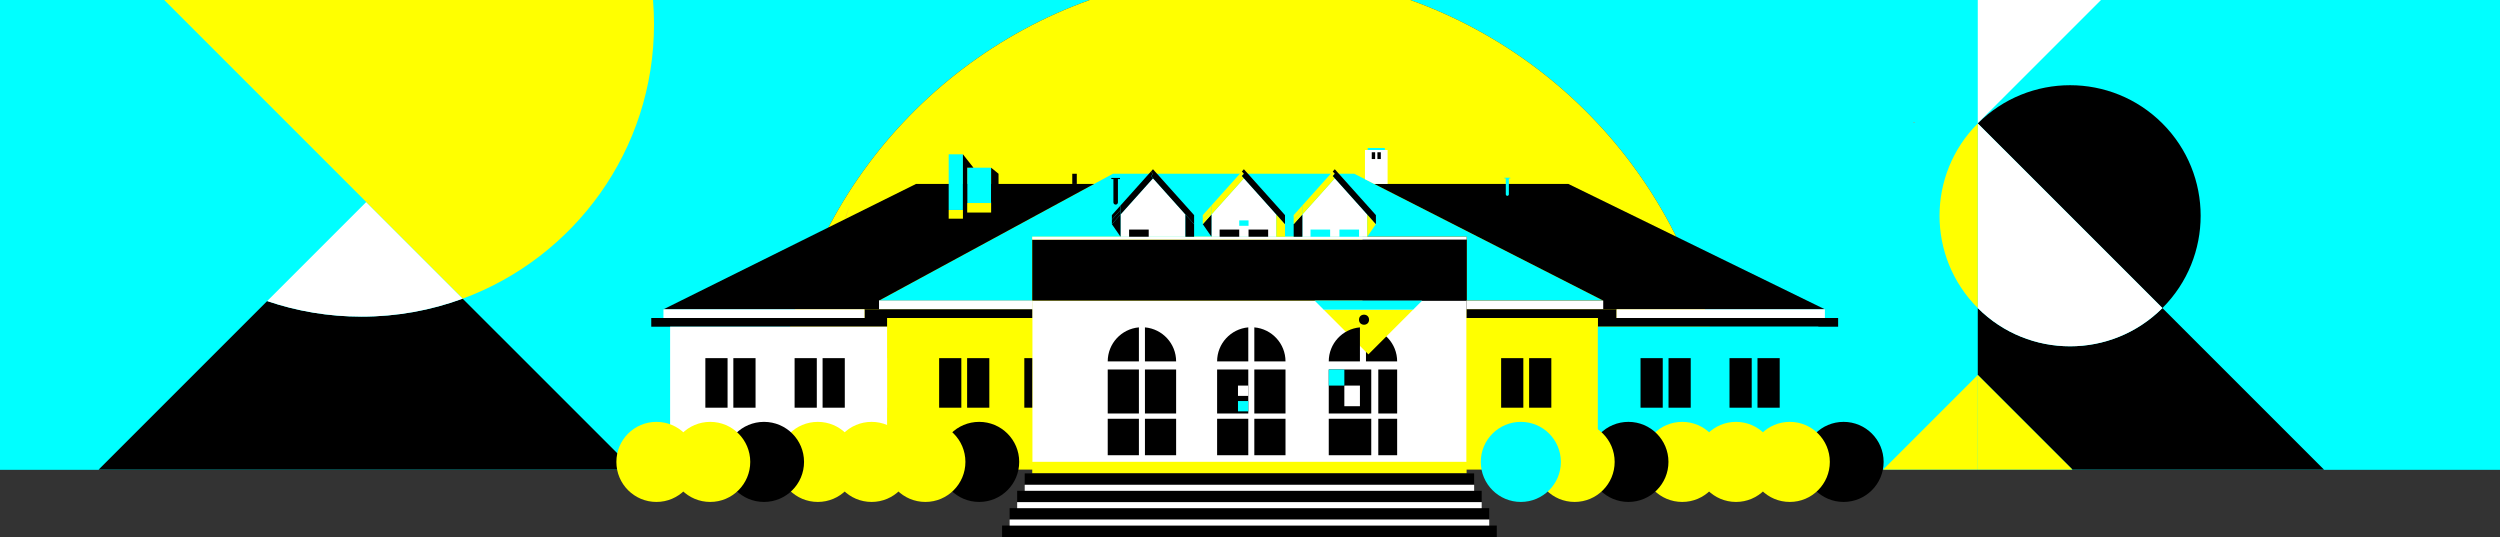 <?xml version="1.0" encoding="utf-8"?>
<!-- Generator: Adobe Illustrator 16.0.4, SVG Export Plug-In . SVG Version: 6.00 Build 0)  -->
<!DOCTYPE svg PUBLIC "-//W3C//DTD SVG 1.1//EN" "http://www.w3.org/Graphics/SVG/1.1/DTD/svg11.dtd">
<svg version="1.1" id="Layer_1" xmlns="http://www.w3.org/2000/svg" xmlns:xlink="http://www.w3.org/1999/xlink" x="0px" y="0px"
	 width="1485px" height="319px" viewBox="0 0 1485 319" enable-background="new 0 0 1485 319" xml:space="preserve">
<rect x="0" y="0" width="1485" height="319" fill="#333333" stroke="none"/>
<path fill="#00FFFF" d="M1485,0H837.704c109.156,39.069,187.263,143.389,187.263,265.963c0,4.355-0.113,8.686-0.312,12.991H1485V0z"
	/>
<path fill="#00FFFF" d="M647.295,0H0v278.955h460.345c-0.195-4.307-0.312-8.635-0.312-12.991
	C460.033,143.389,538.14,39.069,647.295,0z"/>
<path fill="#FFFF00" d="M837.704,0H647.295C538.139,39.069,460.032,143.389,460.032,265.963c0,4.355,0.114,8.686,0.312,12.991
	h564.312c0.195-4.308,0.312-8.636,0.312-12.991C1024.966,143.389,946.863,39.069,837.704,0z"/>
<polygon fill="none" points="940.46,109.42 941.875,114.958 940.894,109.897 "/>
<path fill="none" d="M940.205,107.79v0.646l0.045,0.17c0.216,0.096,0.425,0.206,0.644,0.292
	C940.671,108.525,940.435,108.162,940.205,107.79z"/>
<path fill="none" d="M939.345,108.194l1.114,1.227l-0.209-0.814C939.948,108.471,939.642,108.345,939.345,108.194z"/>
<path fill="#E72351" d="M388.305,180.141C388.548,179.905,388.037,180.377,388.305,180.141L388.305,180.141z"/>
<polygon fill="#F9B43F" points="502.067,129.32 502.47,129.15 504.642,122.386 "/>
<path fill="#00FFFF" d="M40.998,14.364c0-4.837,0.208-9.626,0.595-14.364H0v278.955h58.574l100.125-100.111
	C90.242,155.532,40.998,90.699,40.998,14.364z"/>
<path fill="#E72351" d="M1076.218,249.943c0.174-0.654,0.27-1.329,0.299-2.004C1076.2,248.579,1076.07,249.25,1076.218,249.943z"/>
<polygon fill="#FFFFFF" points="1248.136,0 1174.8,0 1174.8,73.328 "/>
<path fill="#00FFFF" d="M1248.136,0L1174.8,73.328c30.282-30.282,79.387-30.282,109.672,0c30.285,30.281,30.285,79.376,0,109.658
	l95.979,95.968H1485V0H1248.136z"/>
<path d="M1284.472,182.986c30.285-30.281,30.285-79.376,0-109.657c-30.285-30.282-79.39-30.282-109.672,0l0,0L1284.472,182.986z"/>
<path d="M1174.8,182.988v39.748l56.225,56.219h149.428l-95.979-95.969C1254.185,213.268,1205.082,213.268,1174.8,182.988z"/>
<path fill="#FFFFFF" d="M1174.8,182.988c30.282,30.279,79.385,30.279,109.672-0.002L1174.8,73.329V182.988z"/>
<path fill="#E72351" d="M1174.8,73.329l109.672,109.657L1174.8,73.329z"/>
<polygon fill="#FFFF00" points="1118.573,278.955 1174.8,278.955 1174.8,222.736 "/>
<polygon fill="#FFFF00" points="1174.8,278.955 1231.025,278.955 1174.8,222.736 "/>
<path fill="#F36A33" d="M1136.765,73.147c0.123-0.126,0.244-0.255,0.367-0.384l-0.367-0.366V73.147z"/>
<path fill="#F36A33" d="M1137.132,72.763c0.062-0.07,0.131-0.141,0.196-0.209c-0.184-0.058-0.381-0.101-0.563-0.157L1137.132,72.763
	z"/>
<path fill="#FFFF00" d="M1174.798,73.329c-30.285,30.281-30.285,79.377,0,109.657l0.002,0.002V73.329H1174.798z"/>
<path fill="#F36A33" d="M1174.8,73.328L1174.8,73.328L1174.8,73.328z"/>
<path d="M214.742,188.083c-19.61,0-38.459-3.252-56.043-9.24L58.574,278.955h317.809L274.825,177.413
	C256.101,184.312,235.862,188.083,214.742,188.083z"/>
<path fill="#FFFF00" d="M331.801,0H97.39l120.088,120.072l57.35,57.34c66.346-24.451,113.658-88.224,113.658-163.049
	c0-4.837-0.208-9.626-0.595-14.364H356.12L331.801,0L331.801,0z"/>
<path fill="#00FFFF" d="M158.699,178.843l58.777-58.771L97.39,0H41.593c-0.387,4.738-0.595,9.526-0.595,14.364
	C40.998,90.699,90.242,155.532,158.699,178.843z"/>
<path fill="#FFFFFF" d="M158.699,178.843c17.583,5.988,36.433,9.24,56.043,9.24c21.118,0,41.356-3.771,60.083-10.671l-57.35-57.34
	L158.699,178.843z"/>
<polygon fill="#00FFFF" points="871.159,178.559 952.318,178.559 816.335,109.271 810.791,106.446 804.445,103.212 661.06,103.212 
	649.889,109.271 522.146,178.559 613.157,178.559 613.157,142.322 613.157,140.621 651.928,140.621 809.318,140.621 
	871.159,140.621 871.159,142.322 "/>
<polygon points="1083.982,183.729 931.625,109.271 816.335,109.271 952.318,178.559 871.159,178.559 871.159,142.322 
	871.159,140.621 809.318,140.621 809.318,183.729 "/>
<polygon points="649.889,109.271 544.087,109.271 394.089,183.729 522.146,183.729 522.146,178.559 "/>
<rect x="522.146" y="178.559" fill="#277CE9" width="91.014" height="5.17"/>
<rect x="613.157" y="178.559" fill="#FFFFFF" width="258.001" height="95.812"/>
<rect x="613.157" y="142.322" width="258.001" height="36.236"/>
<rect x="613.157" y="140.621" fill="#FFFFFF" width="258.001" height="1.701"/>
<rect x="657.987" y="248.75" width="18.522" height="21.656"/>
<rect x="680.095" y="248.75" width="18.521" height="21.656"/>
<rect x="657.987" y="219.479" width="18.522" height="26.137"/>
<rect x="680.095" y="219.479" width="18.521" height="26.137"/>
<g>
	<path d="M680.095,194.457v20.229h18.521C698.615,204.072,690.474,195.365,680.095,194.457z"/>
</g>
<g>
	<path d="M657.987,214.686h18.522v-20.229C666.13,195.365,657.987,204.072,657.987,214.686z"/>
</g>
<rect x="722.962" y="248.75" width="18.521" height="21.656"/>
<rect x="745.068" y="248.75" width="18.521" height="21.656"/>
<rect x="722.962" y="219.479" width="18.521" height="26.137"/>
<rect x="745.068" y="219.479" width="18.521" height="26.137"/>
<g>
	<path d="M745.068,194.457v20.229h18.521C763.59,204.072,755.448,195.365,745.068,194.457z"/>
</g>
<g>
	<path d="M722.962,214.686h18.521v-20.229C731.104,195.365,722.962,204.072,722.962,214.686z"/>
</g>
<rect x="789.281" y="248.75" width="25.246" height="21.656"/>
<rect x="818.705" y="248.75" width="11.201" height="21.656"/>
<rect x="789.281" y="219.479" width="25.246" height="26.137"/>
<rect x="818.705" y="219.479" width="11.201" height="26.137"/>
<g>
	<path d="M811.388,194.457v20.229h18.521C829.907,204.072,821.767,195.365,811.388,194.457z"/>
</g>
<rect x="798.541" y="229.037" fill="#FFFFFF" width="9.261" height="12.248"/>
<rect x="789.281" y="219.479" fill="#00FFFF" width="9.265" height="9.561"/>
<polygon fill="#FFFF00" points="812.823,210.504 839.398,183.936 786.253,183.936 "/>
<rect x="735.361" y="229.037" fill="#FFFFFF" width="6.125" height="6.123"/>
<rect x="735.361" y="238.223" fill="#00FFFF" width="6.125" height="6.121"/>
<circle cx="810.229" cy="189.907" r="2.987"/>
<g>
	<polygon fill="#00FFFF" points="780.875,178.559 786.253,183.936 839.398,183.936 844.775,178.559 	"/>
</g>
<g>
	<path d="M789.281,214.686h18.521v-20.229C797.423,195.365,789.281,204.072,789.281,214.686z"/>
</g>
<polygon fill="#FFFFFF" points="704.143,127.404 684.871,105.898 665.605,127.404 665.605,140.621 704.143,140.621 "/>
<polygon points="684.871,103.212 683.671,101.869 682.467,103.212 665.605,122.031 665.605,124.718 665.605,127.404 
	684.871,105.898 683.671,104.555 "/>
<polygon points="704.143,140.621 709.296,140.621 709.296,133.156 704.143,127.404 "/>
<polygon points="704.143,122.031 687.28,103.212 686.075,101.869 684.871,100.526 683.671,101.869 684.871,103.212 683.671,104.555 
	684.871,105.898 704.143,127.404 709.296,133.156 709.296,130.47 709.296,127.784 "/>
<polyline points="665.605,140.621 665.605,127.404 660.449,133.156 "/>
<polygon points="665.605,124.718 665.605,122.031 660.449,127.784 660.449,130.47 "/>
<polygon points="660.449,130.47 660.449,133.156 665.605,127.404 665.605,124.718 "/>
<polygon fill="#FFFFFF" points="758.14,127.404 738.867,105.898 719.602,127.404 719.602,140.621 758.14,140.621 "/>
<polygon fill="#FFFF00" points="738.867,103.212 737.666,101.869 736.464,103.212 719.602,122.031 719.602,124.718 719.602,127.404 
	738.867,105.898 737.666,104.555 "/>
<polygon fill="#FFFF00" points="758.14,140.621 763.291,140.621 763.291,133.156 758.14,127.404 "/>
<polygon points="758.14,122.031 741.277,103.212 740.073,101.869 738.867,100.526 737.666,101.869 738.867,103.212 737.666,104.555 
	738.867,105.898 758.14,127.404 763.291,133.156 763.291,130.47 763.291,127.784 "/>
<polyline points="719.602,140.621 719.602,127.404 714.448,133.156 "/>
<polygon fill="#FFFF00" points="719.602,124.718 719.602,122.031 714.448,127.784 714.448,130.47 "/>
<polygon fill="#FFFF00" points="714.448,130.47 714.448,133.156 719.602,127.404 719.602,124.718 "/>
<polygon fill="#FFFFFF" points="812.136,127.404 792.866,105.898 773.601,127.404 773.601,140.621 812.136,140.621 "/>
<polygon fill="#FFFF00" points="792.866,103.212 791.661,101.869 790.46,103.212 773.601,122.031 773.601,124.718 773.601,127.404 
	792.866,105.898 791.661,104.555 "/>
<polyline fill="#FFFF00" points="817.291,133.156 812.136,127.404 812.136,140.621 "/>
<polygon points="812.136,122.031 795.273,103.212 794.072,101.869 792.866,100.526 791.661,101.869 792.866,103.212 
	791.661,104.555 792.866,105.898 812.136,127.404 817.291,133.156 817.291,130.47 817.291,127.784 "/>
<polyline points="768.446,133.156 773.601,127.404 773.601,140.621 768.446,140.621 768.446,133.156 "/>
<polygon fill="#FFFF00" points="773.601,124.718 773.601,122.031 768.446,127.784 768.446,130.47 "/>
<polygon fill="#FFFF00" points="768.446,130.47 768.446,133.156 773.601,127.404 773.601,124.718 "/>
<rect x="724.455" y="136.365" width="11.651" height="4.256"/>
<rect x="670.685" y="136.365" width="11.65" height="4.256"/>
<rect x="741.634" y="136.365" width="11.647" height="4.256"/>
<rect x="778.452" y="136.365" fill="#00FFFF" width="11.65" height="4.256"/>
<rect x="795.63" y="136.365" fill="#00FFFF" width="11.647" height="4.256"/>
<rect x="736.109" y="130.916" fill="#00FFFF" width="5.525" height="3.209"/>
<rect x="522.146" y="178.559" fill="#FFFFFF" width="91.014" height="5.17"/>
<rect x="513.487" y="183.729" width="99.673" height="5.166"/>
<rect x="871.159" y="178.559" fill="#FFFFFF" width="81.156" height="5.17"/>
<rect x="871.159" y="183.729" width="89.105" height="5.166"/>
<rect x="960.267" y="183.729" fill="#FFFFFF" width="123.715" height="5.166"/>
<rect x="949.103" y="188.895" width="142.746" height="5.17"/>
<rect x="526.926" y="188.895" fill="#FFFF00" width="86.231" height="85.479"/>
<rect x="871.159" y="188.895" fill="#FFFF00" width="77.941" height="85.479"/>
<rect x="557.845" y="212.736" width="13.189" height="29.438"/>
<rect x="574.47" y="212.736" width="13.189" height="29.438"/>
<rect x="608.444" y="212.736" width="4.716" height="29.438"/>
<rect x="891.673" y="212.736" width="13.188" height="29.438"/>
<rect x="908.298" y="212.736" width="13.19" height="29.438"/>
<rect x="613.157" y="274.371" fill="#FFFF00" width="258.001" height="6.829"/>
<rect x="608.678" y="281.2" width="266.964" height="6.829"/>
<rect x="604.198" y="291.523" width="275.924" height="6.828"/>
<rect x="599.717" y="301.848" width="284.886" height="6.829"/>
<rect x="595.236" y="312.172" width="293.853" height="6.828"/>
<rect x="599.717" y="308.596" fill="#FFFFFF" width="284.886" height="3.576"/>
<rect x="604.198" y="298.271" fill="#FFFFFF" width="275.924" height="3.576"/>
<rect x="608.678" y="287.949" fill="#FFFFFF" width="266.964" height="3.574"/>
<rect x="394.089" y="183.729" fill="#FFFFFF" width="119.396" height="5.166"/>
<rect x="386.849" y="188.895" width="140.077" height="5.17"/>
<rect x="949.103" y="194.064" fill="#00FFFF" width="131.002" height="80.307"/>
<rect x="398.047" y="194.064" fill="#FFFFFF" width="128.879" height="80.307"/>
<rect x="471.99" y="212.736" width="13.192" height="29.438"/>
<rect x="488.615" y="212.736" width="13.191" height="29.438"/>
<rect x="418.982" y="212.736" width="13.193" height="29.438"/>
<rect x="435.607" y="212.736" width="13.193" height="29.438"/>
<rect x="522.21" y="212.736" fill="#FFFFFF" width="4.716" height="29.438"/>
<rect x="991.103" y="212.736" width="13.193" height="29.438"/>
<rect x="974.476" y="212.736" width="13.193" height="29.438"/>
<rect x="1043.95" y="212.736" width="13.191" height="29.438"/>
<rect x="1027.323" y="212.736" width="13.191" height="29.438"/>
<circle cx="581.627" cy="274.371" r="23.783"/>
<circle fill="#FFFF00" cx="549.675" cy="274.371" r="23.782"/>
<circle fill="#FFFF00" cx="517.722" cy="274.371" r="23.783"/>
<circle fill="#FFFF00" cx="485.77" cy="274.371" r="23.782"/>
<circle cx="453.817" cy="274.371" r="23.782"/>
<circle fill="#FFFF00" cx="421.864" cy="274.371" r="23.782"/>
<circle fill="#FFFF00" cx="389.909" cy="274.371" r="23.782"/>
<circle cx="1095.09" cy="274.371" r="23.782"/>
<circle fill="#FFFF00" cx="1063.137" cy="274.371" r="23.782"/>
<circle fill="#FFFF00" cx="1031.185" cy="274.371" r="23.783"/>
<circle fill="#FFFF00" cx="999.233" cy="274.371" r="23.782"/>
<circle cx="967.279" cy="274.371" r="23.783"/>
<circle fill="#FFFF00" cx="935.325" cy="274.371" r="23.783"/>
<circle fill="#00FFFF" cx="903.375" cy="274.371" r="23.783"/>
<rect x="563.518" y="91.657" fill="#00FFFF" width="8.462" height="33.061"/>
<rect x="574.517" y="99.609" fill="#00FFFF" width="14.215" height="20.981"/>
<polygon points="588.732,99.609 588.732,120.591 593.132,111.453 593.132,103.212 "/>
<polygon points="571.979,91.657 571.979,124.718 574.517,120.591 574.517,99.609 578.24,99.609 "/>
<rect x="563.518" y="124.718" fill="#FFFF00" width="8.462" height="5.178"/>
<rect x="574.517" y="120.591" fill="#FFFF00" width="14.215" height="5.66"/>
<path d="M660.132,105.711v0.637h1.231v13.841c0,0.001,0,0.003,0,0.003c0,0.743,0.604,1.345,1.346,1.345
	c0.74,0,1.344-0.603,1.344-1.345v-13.844h1.229v-0.637H660.132z"/>
<rect x="636.926" y="103.212" width="2.688" height="6.059"/>
<polygon fill="#FFFFFF" points="824.234,109.271 824.234,89.096 810.791,89.096 810.791,106.446 816.33,109.271 "/>
<rect x="812.433" y="87.9" fill="#00FFFF" width="10.158" height="1.195"/>
<rect x="814.823" y="90.44" width="2.019" height="4.032"/>
<rect x="818.185" y="90.44" width="2.018" height="4.032"/>
<path fill="#00FFFF" d="M893.599,105.565v0.432h0.84v9.416c0,0.002,0,0.002,0,0.002c0,0.505,0.408,0.914,0.914,0.914
	c0.504,0,0.912-0.409,0.912-0.914v-9.419h0.84v-0.432L893.599,105.565L893.599,105.565z"/>
<path d="M898.861,110.827v0.432h0.84v9.417c0,0.001,0,0.002,0,0.003c0,0.505,0.408,0.914,0.914,0.914s0.914-0.408,0.914-0.914
	v-9.419h0.838v-0.432L898.861,110.827L898.861,110.827z"/>
</svg>

